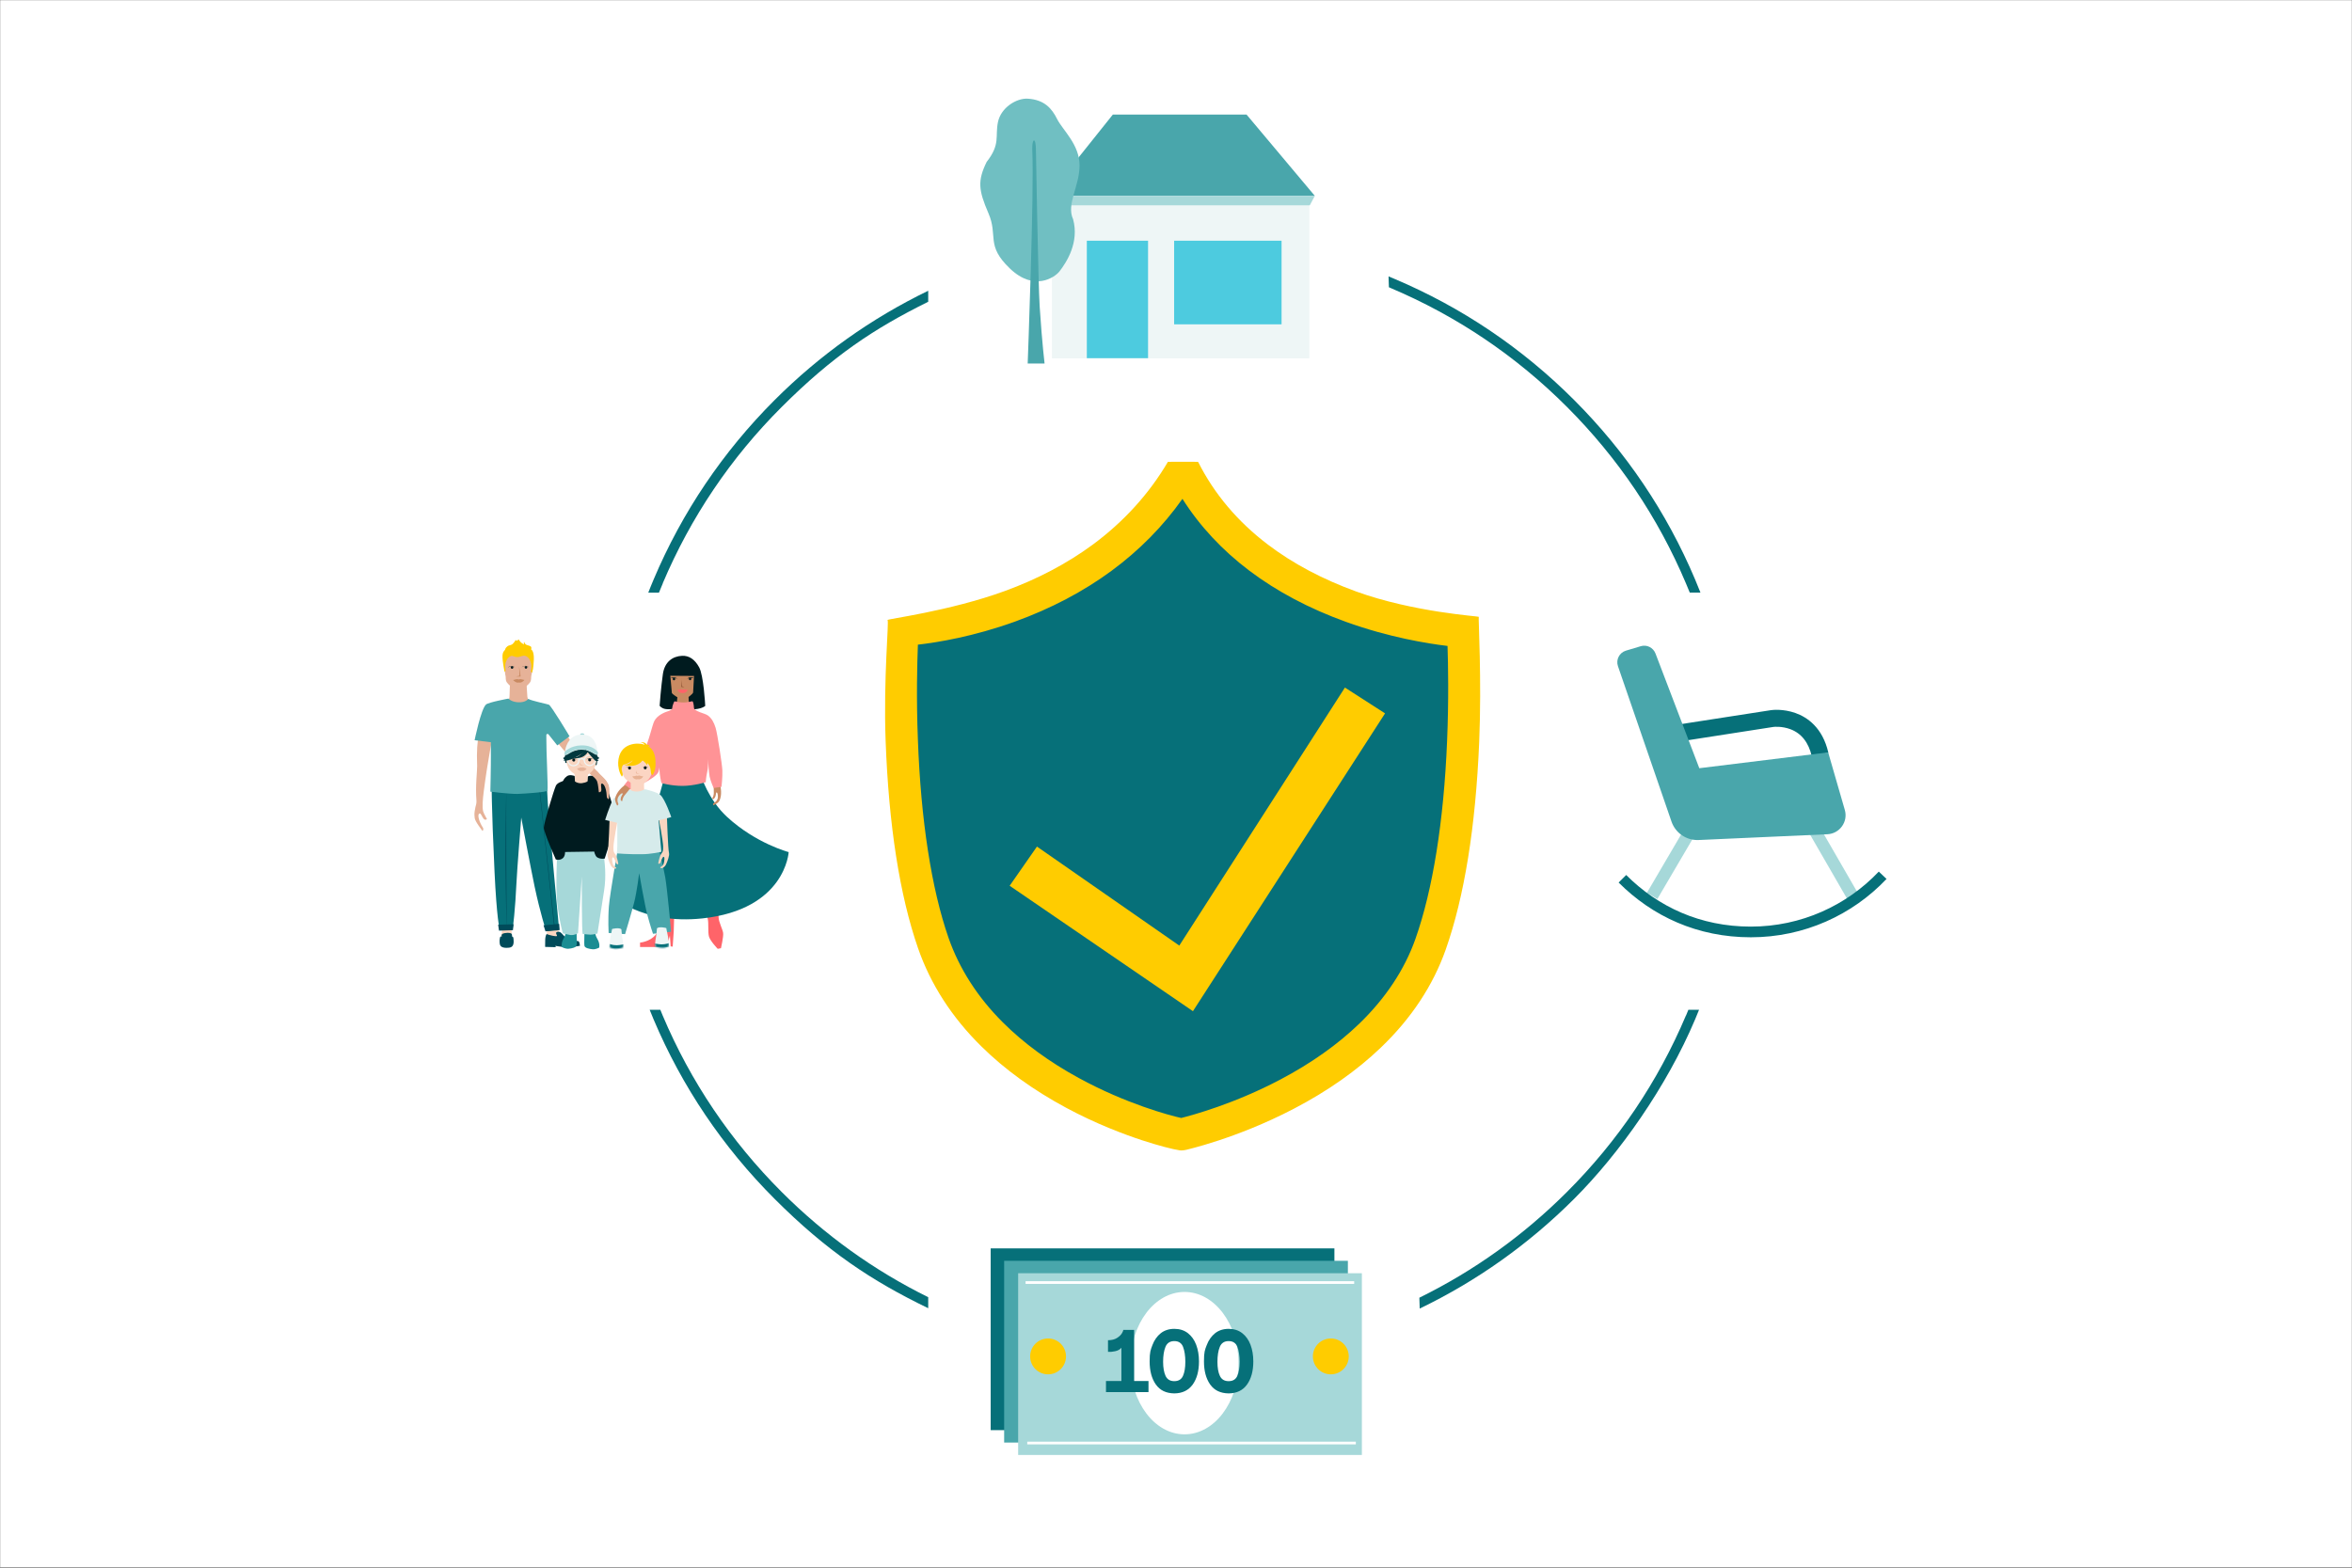 <svg width="1800" height="1200" viewBox="0 0 1800 1200" fill="none" xmlns="http://www.w3.org/2000/svg">
<rect x="0" y="0" width="1800" height="1200" fill="#333333" stroke="none"/>
<g clip-path="url(#clip0_1_205)">
<mask id="mask0_1_205" style="mask-type:luminance" maskUnits="userSpaceOnUse" x="0" y="0" width="1800" height="1200">
<path d="M1800 0H0V1200H1800V0Z" fill="white"/>
</mask>
<g mask="url(#mask0_1_205)">
<path d="M1800 0H0V1200H1800V0Z" fill="white"/>
<path d="M507.172 446.567C528.595 395.953 559.192 350.496 598.226 311.531C637.258 272.566 668.927 251.477 710.37 230.99V222.555C666.85 243.644 627.35 271.696 592.87 306.175C553.165 345.876 521.968 392.137 500.206 443.622C498.802 446.97 497.394 450.319 496.123 453.663H504.292C505.228 451.255 506.232 448.911 507.236 446.567H507.172Z" fill="#067079"/>
<path d="M1064.15 220.412C1114.76 241.836 1160.22 272.432 1199.19 311.464C1238.22 350.496 1268.88 395.953 1290.24 446.502C1291.25 448.846 1292.18 451.255 1293.19 453.598H1301.36C1300.02 450.25 1298.68 446.837 1297.27 443.557C1275.52 392.072 1244.31 345.809 1204.61 306.108C1164.91 266.407 1118.65 235.208 1067.16 213.449C1065.69 212.847 1064.15 212.177 1062.67 211.575L1062.94 219.877C1063.34 220.077 1063.81 220.211 1064.21 220.412H1064.15Z" fill="#067079"/>
<path d="M1290.24 777.368C1268.82 827.982 1238.22 873.44 1199.19 912.403C1165.91 945.678 1128.02 972.792 1086.24 993.347L1086.51 1001.65C1130.3 980.558 1169.93 952.375 1204.61 917.761C1239.29 883.147 1275.52 831.798 1297.27 780.313C1298.28 777.836 1299.28 775.424 1300.29 772.947H1292.12C1291.52 774.423 1290.91 775.896 1290.31 777.368H1290.24Z" fill="#067079"/>
<path d="M598.226 912.403C559.192 873.372 528.527 827.914 507.172 777.368C506.567 775.896 505.966 774.423 505.361 772.947H497.192C498.197 775.424 499.201 777.836 500.206 780.313C521.968 831.798 553.165 878.06 592.87 917.761C632.57 957.462 666.85 980.36 710.37 1001.38V992.947C668.858 972.457 631.231 945.411 598.226 912.403Z" fill="#067079"/>
<path d="M377.215 563.129C377.215 563.129 373.399 581.005 370.184 606.041C369.45 612 368.914 618.027 369.785 621.105C370.253 622.78 372.661 626.931 372.661 626.931C372.661 626.931 371.326 628.472 369.85 626.394C368.982 625.192 367.909 622.513 367.24 622.646C366.034 622.848 365.832 624.389 366.502 626.931C367.171 629.476 368.647 632.155 369.583 633.559C370.386 634.898 369.317 636.104 369.317 636.104C369.317 636.104 363.492 628.807 363.29 626.128C363.089 623.449 362.754 623.183 363.827 617.959C364.093 616.821 364.831 614.679 364.63 612.807C363.69 601.89 365.299 589.573 365.162 586.358C364.162 562.459 368.244 558.24 368.244 558.24L377.215 563.194V563.129Z" fill="#E6B298"/>
<path d="M424.483 549.069C424.483 549.069 429.037 554.826 441.288 574.376C442.962 576.986 447.113 579.798 456.822 590.175C458.028 591.582 459.835 593.455 460.638 594.193C464.321 597.743 464.188 598.142 465.527 600.353C466.798 602.56 466.196 611.532 466.196 611.532C466.196 611.532 464.724 611.197 464.587 609.66C464.522 607.986 464.252 605.105 463.385 602.697C462.514 600.284 461.509 599.215 460.436 599.748C459.9 600.018 460.436 602.697 460.436 604.169C460.436 606.646 458.496 606.178 458.496 606.178C458.496 606.178 457.758 599.615 457.225 598.009C456.221 595.129 439.348 583.147 435.532 578.862C419.263 560.717 420.066 557.973 420.066 557.973L424.483 549.134V549.069Z" fill="#E6B298"/>
<path d="M390.337 522.823C390.337 522.823 389.938 530.121 389.938 532.933C389.938 535.744 387.796 537.354 387.796 537.354C387.796 537.354 391.878 540.23 396.497 540.23C401.119 540.23 405.068 536.749 405.068 536.749C405.068 536.749 403.794 535.345 403.596 533.336C403.394 531.06 402.991 524.097 402.991 524.097L390.337 522.823Z" fill="#E6B298"/>
<path d="M386.924 517.336C387.191 518.873 386.723 520.68 387.929 522.355C389.066 524.029 391.41 525.703 392.213 526.574C393.015 527.446 394.02 528.115 395.428 528.115C396.097 528.115 396.497 528.115 396.767 527.978C397.033 528.047 397.501 528.115 398.106 528.115C399.51 528.115 400.514 527.446 401.317 526.574C402.123 525.703 404.464 524.029 405.605 522.355C406.742 520.68 406.339 518.873 406.609 517.336C406.807 516.061 407.412 513.584 407.545 512.781C407.545 512.648 407.545 512.648 407.545 512.648C407.545 512.648 408.348 508.162 405.939 502.942C403.862 498.456 398.304 499.125 396.698 499.392C395.157 499.125 389.534 498.456 387.461 502.942C385.049 508.162 386.654 516.061 386.856 517.336H386.924Z" fill="#E6B298"/>
<path d="M401.119 493.368C401.119 493.368 400.313 493.033 399.042 492.029C397.836 491.024 396.9 489.415 396.9 489.415C396.9 489.415 395.629 490.689 395.359 490.488C395.158 490.286 394.625 489.818 394.625 489.818C394.625 489.818 394.29 490.754 392.749 492.497C391.208 494.236 389.938 493.501 388.264 494.772C386.59 496.043 386.521 497.451 386.521 497.451C386.521 497.451 385.787 498.052 385.182 499.19C384.581 500.328 384.311 502.139 384.782 505.951C385.384 511.042 386.186 514.322 386.186 514.322L386.925 513.519C386.925 513.519 386.59 511.042 386.723 508.763C386.856 506.423 388.264 503.611 390.337 502.473C392.346 501.332 393.217 502.941 395.964 502.941C398.441 502.941 399.913 501.401 402.124 502.07C405.403 503.139 406.541 507.157 406.609 509.703C406.674 512.245 406.275 514.189 406.275 514.189L407.211 514.923C407.211 514.923 408.348 511.575 408.55 504.68C408.751 497.786 406.408 497.116 406.408 497.116C406.408 497.116 407.009 495.978 406.408 495.107C405.803 494.236 403.794 494.038 402.725 493.501C401.652 492.965 401.184 491.359 401.184 491.359C400.583 492.094 401.051 493.368 401.051 493.368H401.119Z" fill="#FFCC00"/>
<path d="M404.601 510.772C404.601 510.772 403.528 509.904 402.055 509.836C400.583 509.836 399.578 510.574 399.578 510.574H399.445C399.445 510.574 400.45 509.703 402.124 509.703C403.798 509.703 404.666 510.772 404.666 510.772H404.601Z" fill="#031B1F"/>
<path d="M402.523 511.845C403.078 511.845 403.528 511.395 403.528 510.841C403.528 510.286 403.078 509.836 402.523 509.836C401.969 509.836 401.519 510.286 401.519 510.841C401.519 511.395 401.969 511.845 402.523 511.845Z" fill="#031B1F"/>
<path d="M388.8 510.974C388.8 510.974 389.869 510.038 391.277 510.038C392.681 510.038 394.021 510.841 394.021 510.841C394.021 510.772 393.016 509.836 391.342 509.836C389.668 509.836 388.8 510.909 388.8 510.909V510.974Z" fill="#031B1F"/>
<path d="M391.878 511.91C392.433 511.91 392.883 511.464 392.883 510.909C392.883 510.351 392.433 509.905 391.878 509.905C391.324 509.905 390.874 510.351 390.874 510.909C390.874 511.464 391.324 511.91 391.878 511.91Z" fill="#031B1F"/>
<path d="M397.501 517.203C397.368 517.401 394.823 517.804 394.823 517.804C394.823 517.804 398.171 518.005 398.373 517.804C398.574 517.602 397.235 509.836 397.235 509.836C397.235 509.836 397.703 517.001 397.501 517.203Z" fill="#C98A62"/>
<path d="M392.681 520.482C393.149 521.35 394.96 522.355 395.763 522.491C396.364 522.556 396.63 522.491 397.034 522.423C397.368 522.423 397.635 522.625 398.373 522.491C399.043 522.423 400.918 521.35 401.318 520.482C401.318 520.482 400.116 520.281 399.511 520.079C398.909 519.878 398.171 519.813 397.772 519.878C397.368 519.946 397.102 520.148 396.965 520.148C396.832 520.148 396.63 520.014 396.162 519.878C395.827 519.813 395.025 519.878 394.423 520.079C393.552 520.482 392.616 520.482 392.616 520.482H392.681Z" fill="#C98A62"/>
<path d="M376.211 603.096L375.944 591.514L416.984 590.981L418.392 603.633C393.217 608.587 376.211 603.096 376.211 603.096Z" fill="#A6D8D9"/>
<path d="M383.843 706.938C385.182 711.086 382.975 719.186 382.975 719.186C382.975 719.186 392.08 720.393 392.08 720.058C392.08 719.723 390.874 712.292 391.879 707.136C392.815 702.049 382.572 702.787 383.911 706.938H383.843Z" fill="#F9D5C0"/>
<path d="M417.254 708.076C418.993 709.75 418.457 716.846 418.457 716.846L425.822 718.988L429.707 717.516L427.766 715.572L426.625 706.333C426.625 706.333 415.512 706.333 417.254 708.076Z" fill="#F9D5C0"/>
<path d="M376.211 597.339C376.211 597.339 376.078 617.156 378.486 667.705C380.095 702.117 382.306 711.489 382.306 711.489L392.213 711.021C392.548 711.69 394.423 694.081 395.158 677.411C395.629 666.567 398.909 625.861 398.909 625.861C398.909 625.861 406.408 665.761 409.151 678.682C413.438 698.902 417.924 712.626 417.924 712.626L427.9 711.622C427.9 711.622 419.796 624.857 419.263 614.812C418.993 609.995 418.259 596.536 418.259 596.536L376.279 597.339H376.211Z" fill="#067079"/>
<mask id="mask1_1_205" style="mask-type:luminance" maskUnits="userSpaceOnUse" x="376" y="600" width="52" height="113">
<path d="M376.078 602.761C376.078 602.761 376.078 617.156 378.421 667.705C380.027 702.117 382.237 711.489 382.237 711.489L392.144 711.021C392.479 711.69 394.355 694.081 395.093 677.411C395.561 666.567 398.84 625.861 398.84 625.861C398.84 625.861 406.339 665.761 409.086 678.682C413.37 698.902 417.856 712.626 417.856 712.626L427.831 711.622C427.831 711.622 419.796 626.329 419.263 616.284C418.993 611.467 415.915 600.954 415.915 600.954L376.146 602.697L376.078 602.761Z" fill="white"/>
</mask>
<g mask="url(#mask1_1_205)">
<path d="M387.526 600.954C387.526 600.954 386.723 638.848 386.856 659.737C387.058 685.044 387.796 715.842 387.796 715.842C387.796 715.842 387.594 676.742 387.461 659.669C387.324 640.054 387.461 600.954 387.461 600.954H387.526Z" fill="#004B5A"/>
</g>
<path d="M412.434 600.954L423.947 708.076C424.083 708.274 424.35 708.14 424.35 707.939L412.499 599.147L412.365 600.954H412.434Z" fill="#004B5A"/>
<path d="M382.572 723.003C382.572 723.003 382.035 720.328 382.572 717.984C383.108 715.708 383.911 717.314 383.911 717.314V716.443C383.71 715.64 384.178 715.039 384.714 714.769C386.255 713.966 390.607 713.631 391.612 714.902C392.08 715.572 391.676 717.044 392.011 716.979C393.217 716.511 393.084 720.594 393.084 721.195C392.951 724.007 391.745 725.145 389.534 725.415C387.324 725.681 383.242 725.681 382.64 723.071L382.572 723.003Z" fill="#004B5A"/>
<path d="M381.233 707.806L381.903 712.36L392.548 712.025L393.016 707.471L381.233 707.806Z" fill="#004B5A"/>
<path d="M415.98 708.274L427.964 707.204L428.234 711.957L417.452 712.893L415.98 708.274Z" fill="#004B5A"/>
<path d="M443.833 723.942C443.833 723.942 443.632 720.526 442.494 720.392C439.751 720.058 437.674 719.723 434.995 718.787C432.317 717.851 430.376 714.704 429.239 713.897C428.101 713.094 426.96 712.893 425.891 713.631C424.886 714.434 426.56 715.842 426.226 716.443C425.891 717.112 420.131 715.773 418.594 715.039C417.924 714.704 417.319 717.379 417.254 719.186C417.186 720.997 417.186 724.81 417.186 724.81C417.186 724.81 423.947 725.012 424.951 725.012C425.956 725.012 424.753 724.007 424.951 724.007C426.694 724.209 426.56 724.41 431.446 724.947C436.403 725.48 443.902 723.942 443.902 723.942H443.833Z" fill="#004B5A"/>
<path d="M420.066 539.428C421.74 539.964 435.866 563.597 435.866 563.597L426.492 570.56L419.864 562.257C419.396 561.455 418.122 561.721 418.122 562.661C418.122 563.597 418.122 564.065 418.122 565.001C417.989 574.844 419.53 602.628 418.993 605.174C418.727 606.376 401.789 607.514 395.964 607.716C390.139 607.849 375.275 605.977 375.275 605.977C375.275 605.977 375.743 587.431 375.674 576.317C375.674 568.418 375.674 568.148 375.674 568.148L363.222 566.61C363.222 566.61 368.042 542.841 371.927 539.294C373.802 537.552 389.135 534.74 389.135 534.74C389.135 534.74 391.14 537.217 396.364 537.552C402.322 537.955 404.33 534.942 404.33 534.942C406.274 536.349 418.525 538.826 420.199 539.428H420.066Z" fill="#49A6AB"/>
<path d="M447.314 710.149C447.516 711.222 446.846 722.402 447.314 724.076C447.718 725.75 451.066 726.351 453.474 726.621C455.886 726.888 458.564 725.347 458.564 725.347C458.564 725.347 459.432 722.402 457.024 718.452C454.612 714.502 455.281 709.415 455.281 709.415C455.281 709.415 447.113 709.213 447.314 710.283V710.149Z" fill="#1A8D93"/>
<path d="M433.253 709.012C433.253 709.012 433.922 714.099 431.514 718.049C429.102 722.067 429.973 724.947 429.973 724.947C429.973 724.947 432.651 726.419 435.063 726.218C437.472 726.016 440.82 725.347 441.223 723.672C441.691 721.998 441.021 710.819 441.223 709.75C441.421 708.745 433.253 708.879 433.253 708.879V709.012Z" fill="#1A8D93"/>
<path d="M427.428 639.316C427.428 639.316 424.281 676.81 426.762 694.214C428.501 706.938 430.776 714.434 430.776 714.434C430.776 714.434 433.454 715.237 436.467 715.708C439.614 716.108 442.361 714.301 442.361 714.301L445.241 670.851C445.241 670.851 445.172 714.837 445.975 714.902C447.649 715.104 450.461 715.438 451.8 715.438C454.277 715.438 457.225 714.567 457.225 714.567C457.225 714.567 460.371 694.214 462.312 681.764C465.793 659.737 458.093 638.178 458.093 638.178L427.428 639.316Z" fill="#A6D8D9"/>
<path d="M433.188 580.4C433.055 580.4 432.986 580.468 432.986 580.601C432.986 581.206 432.785 581.473 432.587 582.409C431.982 585.757 435.463 582.679 434.192 584.284C433.922 584.688 437.605 585.422 440.082 585.023C440.082 585.023 439.816 585.156 439.884 585.156C440.352 585.156 450.929 585.023 452.336 585.156C453.74 585.289 456.084 584.886 455.749 584.418C454.612 583.013 455.951 586.761 456.556 585.555C456.955 584.752 456.955 583.013 457.024 582.344C457.024 582.211 456.955 582.074 456.89 582.074L433.253 580.4H433.188Z" fill="#01373D"/>
<path d="M439.751 591.449C439.751 591.449 440.017 597.941 439.614 599.615C439.214 601.289 450.662 602.293 450.194 599.615C449.924 598.211 449.791 594.527 449.993 592.385C450.126 590.711 439.751 591.449 439.751 591.449Z" fill="#F9D5C0"/>
<path d="M433.39 577.656C433.39 578.996 432.317 586.895 438.077 591.316C442.897 595.064 444.769 594.931 446.31 594.394C447.851 593.858 453.406 592.252 455.483 586.358C457.625 580.133 457.157 575.312 454.813 571.496C452.938 568.418 448.988 566.275 442.897 566.877C434.527 567.816 433.454 576.317 433.39 577.656Z" fill="#F9D5C0"/>
<path d="M451.264 582.812C451.894 582.812 452.405 582.301 452.405 581.674C452.405 581.044 451.894 580.536 451.264 580.536C450.637 580.536 450.126 581.044 450.126 581.674C450.126 582.301 450.637 582.812 451.264 582.812Z" fill="#031B1F"/>
<path d="M453.676 581.069C453.676 581.069 452.603 580.803 450.663 580.936C449.924 580.936 449.392 581.069 449.057 581.206C448.988 581.206 448.92 581.069 449.057 581.069C449.392 580.936 449.791 580.803 450.328 580.67C451.332 580.335 452.873 580.4 453.741 581.138L453.676 581.069Z" fill="#031B1F"/>
<path d="M448.856 588.302C448.723 588.101 448.186 588.169 446.714 587.5C445.709 587.028 445.641 587.5 445.306 587.564C444.906 587.564 444.971 587.028 443.902 587.564C442.829 588.032 442.026 588.169 441.756 588.302C441.49 588.436 442.293 589.44 443.567 589.977C444.572 590.445 445.374 590.041 445.374 590.041C445.374 590.041 446.311 590.509 447.783 589.573C448.453 589.105 448.921 588.569 448.788 588.302H448.856Z" fill="#E6B298"/>
<path d="M439.081 582.945C439.708 582.945 440.219 582.437 440.219 581.807C440.219 581.177 439.708 580.67 439.081 580.67C438.451 580.67 437.94 581.177 437.94 581.807C437.94 582.437 438.451 582.945 439.081 582.945Z" fill="#031B1F"/>
<path d="M436.536 581.271C436.536 581.271 437.807 580.871 439.55 581.004C440.284 581.004 440.821 581.138 441.155 581.138C441.224 581.138 441.289 581.004 441.155 581.004C440.821 580.871 440.417 580.738 439.885 580.601C438.945 580.403 437.407 580.601 436.468 581.206L436.536 581.271Z" fill="#031B1F"/>
<path d="M451.332 577.656C449.658 577.656 448.186 578.527 447.383 579.867V579.932C447.246 580.133 446.846 580.734 446.245 580.536C445.104 580.065 444.906 580.133 443.902 580.536C443.43 580.67 442.962 580.335 442.897 580.133C442.091 578.794 440.618 577.858 438.88 577.858C436.334 577.858 434.326 579.798 434.326 582.211C434.326 584.619 436.334 586.56 438.88 586.56C441.421 586.56 443.232 584.752 443.365 582.542C443.43 582.142 443.7 581.271 444.971 581.206C446.379 581.206 446.713 582.142 446.778 582.542C447.048 584.688 448.989 586.427 451.264 586.427C453.543 586.427 455.818 584.486 455.818 582.074C455.818 579.597 453.809 577.656 451.332 577.656ZM438.88 585.689C436.802 585.689 435.128 584.083 435.128 582.142C435.128 580.202 436.802 578.592 438.88 578.592C440.953 578.592 442.627 580.202 442.627 582.142C442.627 584.083 440.953 585.689 438.88 585.689ZM451.332 585.555C449.255 585.555 447.581 583.95 447.581 582.009C447.581 580.065 449.255 578.459 451.332 578.459C453.406 578.459 455.08 580.065 455.08 582.009C455.08 583.95 453.406 585.555 451.332 585.555Z" fill="#EDF5F6"/>
<path d="M448.319 573.775C448.25 573.775 448.186 573.84 448.25 573.908C448.855 574.711 454.075 581.004 455.35 582.074C456.89 583.348 457.826 582.211 458.161 581.807C458.161 581.807 458.161 581.674 458.093 581.674C458.028 581.674 457.895 581.674 457.693 581.606C457.358 581.472 457.225 581.206 457.088 581.069C456.955 580.936 457.088 580.936 457.225 580.936C457.358 581.004 457.625 581.069 457.96 580.936C458.363 580.803 458.496 580.133 458.564 579.932C458.564 579.932 458.564 579.867 458.496 579.867C458.23 579.867 457.56 579.733 457.088 578.527C456.822 577.789 456.754 577.055 456.754 576.853C456.754 576.652 456.754 576.785 456.754 576.785L448.319 573.908V573.775Z" fill="#01373D"/>
<path d="M432.72 576.519C432.652 576.519 432.587 576.652 432.587 576.785C432.587 577.257 432.652 578.528 432.184 579.262C431.917 579.734 431.446 580 431.179 580.068C431.046 580.068 430.978 580.266 431.046 580.403C431.111 580.67 431.381 581.069 431.917 581.138C431.917 581.138 431.716 581.807 431.248 581.941C431.179 581.941 432.518 583.28 438.476 580.67C442.962 578.661 450.662 573.84 451.066 572.436C451.066 572.299 450.929 572.032 450.796 572.101C448.452 572.569 435.798 574.978 432.785 576.587L432.72 576.519Z" fill="#01373D"/>
<path d="M445.576 563.197C446.461 563.197 447.181 562.776 447.181 562.257C447.181 561.739 446.461 561.321 445.576 561.321C444.686 561.321 443.966 561.739 443.966 562.257C443.966 562.776 444.686 563.197 445.576 563.197Z" fill="#A6D8D9"/>
<path d="M450.259 563.194C448.25 562.326 445.842 562.257 443.43 562.459C441.022 562.661 440.352 563.194 439.682 563.464C433.188 566.675 432.385 575.248 432.385 575.248C432.385 575.248 438.412 572.702 444.838 572.702C451.264 572.702 457.225 575.248 457.225 575.248C457.225 575.248 457.024 566.142 450.194 563.129L450.259 563.194Z" fill="#EEF6F6"/>
<path d="M432.45 575.716C432.45 575.716 431.582 577.789 432.922 577.991C434.459 578.257 438.077 573.775 444.971 573.84C451.868 573.84 455.281 578.394 456.754 577.725C458.23 577.055 457.29 575.514 457.29 575.514C457.29 575.514 454.745 570.895 444.906 571.028C435.596 571.161 432.45 575.78 432.45 575.78V575.716Z" fill="#D6EBEB"/>
<path d="M432.385 575.312C432.385 575.312 431.446 577.523 432.652 577.725C433.656 577.923 438.077 573.303 444.971 573.372C451.868 573.372 455.818 578.326 457.157 577.39C458.161 576.652 457.29 575.514 457.29 575.514C457.29 575.514 454.075 570.293 444.636 570.56C436.403 570.826 432.385 575.381 432.385 575.381V575.312Z" fill="#A6D8D9"/>
<path d="M448.186 574.175C448.186 574.175 443.7 578.459 442.026 579.129C440.687 579.734 438.678 579.867 438.678 579.867C438.678 579.867 440.352 581.004 444.434 579.867C448.52 578.729 450.194 575.111 450.194 575.111L448.186 574.175Z" fill="#01373D"/>
<path d="M444.168 583.413C444.168 583.413 443.498 584.821 444.1 585.555C444.571 586.225 446.778 585.555 446.778 585.555C446.778 585.555 444.906 585.692 444.503 585.156C444.035 584.551 444.168 583.348 444.168 583.348V583.413Z" fill="#E6B298"/>
<path d="M438.008 596.605C438.008 596.605 427.428 597.275 425.423 601.422C423.947 604.504 416.182 630.146 416.182 633.627C416.182 637.109 425.354 657.861 425.354 657.861C425.354 657.861 428.299 658.934 430.711 656.925C432.652 655.251 432.45 652.173 432.45 652.173L454.745 651.838C454.745 651.838 455.414 655.251 457.024 656.256C459.565 657.861 462.78 657.192 462.78 657.192C462.78 657.192 472.021 629.476 471.686 627.536C471.352 625.591 465.527 603.165 462.913 600.821C460.372 598.546 452.002 596.403 452.002 596.403C452.002 596.403 449.323 599.348 444.704 599.55C440.82 599.683 437.94 596.605 437.94 596.605H438.008Z" fill="#001B1F"/>
<path d="M430.376 602.16C430.376 602.16 429.372 597.274 433.922 594.128C436.068 592.518 439.747 593.991 439.747 593.991C439.747 593.991 440.017 595.665 440.017 598.477C440.017 601.289 449.726 599.082 449.726 599.082C449.726 599.082 449.726 596.738 449.924 594.596C449.993 593.321 456.221 593.793 457.492 594.596C460.037 596.133 457.492 600.22 457.492 600.22C457.492 600.22 448.117 608.05 447.984 608.385C447.851 608.72 430.308 602.229 430.308 602.229L430.376 602.16Z" fill="#001B1F"/>
<path d="M465.325 600.554C464.054 598.275 464.522 597.941 460.84 594.394C460.037 593.656 458.161 591.917 456.754 590.175L451.735 592.518C454.68 594.995 456.286 596.27 457.024 598.211C457.758 600.151 458.294 606.376 458.294 606.376C458.294 606.376 460.17 606.913 460.235 604.371C460.235 602.963 459.702 600.22 460.235 599.95C461.308 599.482 462.312 600.554 463.183 602.895C464.054 605.307 464.321 608.187 464.389 609.858C464.454 611.399 465.995 611.734 465.995 611.734C465.995 611.734 466.664 602.761 465.325 600.554Z" fill="#E6B298"/>
<path d="M536.63 692.209C536.63 692.209 541.048 700.108 541.717 703.59C542.387 707.071 541.717 713.163 542.52 716.644C543.323 720.126 549.284 726.286 549.284 726.286L551.761 725.815C551.761 725.815 553.77 717.044 553.435 714.232C553.1 711.42 550.087 705.933 549.954 702.315C549.817 698.7 548.95 687.453 548.95 687.453L536.695 692.209H536.63Z" fill="#FF6469"/>
<path d="M504.223 692.544C504.223 692.544 505.966 710.484 501.613 715.708C497.261 720.929 489.83 721.53 489.83 721.53V724.878H506.099C511.052 724.878 512.662 716.108 512.662 716.108L513.263 724.41L514.804 724.612L515.606 713.03L516.143 694.214L504.356 692.475L504.223 692.544Z" fill="#FF6469"/>
<path d="M508.709 593.725C508.709 593.725 499.871 629.743 488.826 652.036C475.434 679.017 467.266 684.911 467.266 684.911C467.266 684.911 490.565 708.076 537.7 702.985C601.171 696.09 603.58 652.238 603.58 652.238C603.58 652.238 578.542 645.678 556.448 625.325C542.052 612.068 536.63 594.059 536.63 594.059L508.644 593.793L508.709 593.725Z" fill="#067079"/>
<path d="M509.915 521.822L532.21 522.758L535.09 536.817L531.14 542.308L513.464 542.106L509.915 521.822Z" fill="#001B1F"/>
<path d="M518.486 532.932C518.486 532.932 517.482 542.707 516.946 544.716C516.946 544.918 528.127 544.85 528.127 544.85C528.127 544.85 526.921 536.95 526.921 532.932C526.921 528.918 518.486 532.932 518.486 532.932Z" fill="#C98A62"/>
<path d="M510.919 518.272C510.919 518.272 512.525 526.776 512.525 528.115C512.525 529.451 514.868 531.327 516.074 532.198C520.963 535.744 523.105 535.478 525.848 534.139C528.595 532.799 531.673 529.12 531.742 528.785C531.875 527.914 532.008 526.171 532.21 524.634C533.214 517.537 531.943 504.951 523.976 503.744C514.336 502.272 510.919 518.272 510.919 518.272Z" fill="#C98A62"/>
<path d="M528.127 520.681C528.642 520.681 529.063 520.263 529.063 519.744C529.063 519.226 528.642 518.808 528.127 518.808C527.609 518.808 527.188 519.226 527.188 519.744C527.188 520.263 527.609 520.681 528.127 520.681Z" fill="#001B1F"/>
<path d="M515.808 520.749C516.327 520.749 516.744 520.328 516.744 519.813C516.744 519.294 516.327 518.873 515.808 518.873C515.29 518.873 514.868 519.294 514.868 519.813C514.868 520.328 515.29 520.749 515.808 520.749Z" fill="#001B1F"/>
<path d="M518.486 528.115C518.486 528.047 518.486 527.978 518.62 527.978C518.821 527.978 519.221 528.047 519.689 527.978C520.359 527.845 520.693 527.579 521.363 527.644C521.835 527.644 522.169 527.914 522.303 528.047H522.436C522.569 527.845 522.904 527.579 523.505 527.644C524.175 527.78 524.981 528.047 525.651 527.978C525.849 527.978 526.051 527.845 526.184 527.78C526.252 527.78 526.321 527.78 526.321 527.914C526.119 528.583 525.316 530.391 522.638 530.524C519.89 530.657 518.753 528.716 518.486 528.115Z" fill="#FF6469"/>
<path d="M513.061 519.01C513.061 519.01 515.005 518.873 516.208 519.01C517.482 519.143 518.487 519.478 518.487 519.478C518.487 519.478 517.482 518.74 516.006 518.474C514.534 518.204 513.061 519.075 513.061 519.075V519.01Z" fill="#001B1F"/>
<path d="M531.073 519.01C531.073 519.01 529.197 518.873 527.994 519.01C526.788 519.143 525.784 519.478 525.784 519.478C525.784 519.478 526.788 518.675 528.192 518.405C529.6 518.139 531.073 519.01 531.073 519.01Z" fill="#001B1F"/>
<path d="M513.061 517.267L531.141 517.401C531.141 517.401 529.733 543.042 529.801 542.978C529.801 542.978 533.416 542.978 536.159 542.106C538.369 541.437 539.708 540.432 539.708 540.367C539.708 539.363 538.438 517.001 535.09 510.841C531.673 504.547 527.188 501.735 521.968 502.002C514.735 502.337 508.644 506.621 507.305 515.996C505.966 525.167 504.828 539.363 504.828 540.23C504.828 540.23 505.966 541.905 508.576 542.574C511.322 543.244 515.272 542.643 515.272 542.643L512.997 517.267H513.061Z" fill="#001B1F"/>
<path d="M521.831 519.478C521.831 519.478 521.363 525.703 521.431 525.836C521.564 525.973 523.84 525.836 523.84 525.836C523.84 525.836 522.101 525.437 521.968 525.303C521.831 525.167 521.766 519.41 521.766 519.41L521.831 519.478Z" fill="#894F30"/>
<path d="M546.271 600.22C546.271 600.22 546.135 602.83 546.271 606.178C546.47 609.725 544.932 611.197 544.932 611.197C544.932 611.197 545.735 612.068 546.405 611.399C548.414 609.325 547.542 606.578 548.414 606.578C549.285 606.578 549.62 609.458 549.285 611.064C548.95 612.67 547.676 613.876 546.405 614.614C545.134 615.348 545.937 616.421 545.937 616.421C545.937 616.421 549.483 614.949 550.423 613.206C552.9 608.655 551.492 602.092 551.092 600.821C550.758 599.615 546.135 600.151 546.135 600.151L546.271 600.22Z" fill="#C98A62"/>
<path d="M515.671 539.964C515.671 539.964 515.808 543.042 511.322 544.382C508.842 545.12 502.884 547.464 500.677 552.083C498.935 555.698 497.059 566.276 491.771 577.789C486.281 591.046 477.443 601.289 477.443 601.289L482.062 604.504C482.062 604.504 502.15 596.133 503.957 590.711C505.764 585.289 505.163 576.45 505.163 576.45C505.163 576.45 504.292 587.633 504.961 592.587C505.631 597.606 506.232 599.417 506.232 599.417C506.232 599.417 513.666 601.559 522.302 601.559C530.939 601.559 540.112 598.747 540.112 598.747C540.112 598.747 540.31 594.794 541.249 590.78C542.185 586.762 541.919 581.005 541.919 581.005C541.919 581.005 542.387 590.981 543.056 594.394C543.726 597.807 546.138 603.165 546.138 603.165L552.161 602.293C552.161 602.293 553.032 594.794 552.83 589.775C552.629 584.753 549.014 561.523 547.675 557.17C546.336 552.753 544.529 549.739 541.85 547.73C539.172 545.721 531.338 544.918 530.536 541.102C529.999 538.758 530.136 537.955 530.136 537.955L515.74 539.964H515.671Z" fill="#FF9396"/>
<path d="M516.341 536.886C515.941 536.749 515.203 538.693 514.868 539.896C514.533 541.102 514.001 543.179 515.271 543.579C516.542 543.982 519.959 544.652 524.311 544.317C527.99 544.047 530.201 543.712 530.805 542.909C531.407 542.106 530.805 538.891 530.535 538.023C530.269 537.152 530.334 536.684 529.398 536.817C528.462 536.951 523.573 538.758 516.409 536.817L516.341 536.886Z" fill="#FF9396"/>
<path d="M473.627 645.408C473.627 645.408 466.798 683.438 465.995 693.815C465.192 704.191 465.793 714.167 465.793 714.167L478.379 715.039C478.379 715.039 483.268 698.902 485.345 690.736C487.419 682.567 489.161 668.374 489.161 668.374C489.161 668.374 493.376 692.544 495.385 700.173C497.596 708.544 499.738 714.769 499.738 714.769L513.598 713.231C513.598 713.231 510.786 681.429 509.112 671.521C507.37 661.613 502.751 643.802 502.751 643.802L473.695 645.408H473.627Z" fill="#49A6AB"/>
<path d="M475.567 711.42C475.567 711.42 475.769 714.635 476.172 717.246C476.64 719.924 476.906 721.53 476.906 722.805C476.906 724.076 476.773 725.346 476.773 725.346C476.773 725.346 473.828 726.351 470.815 726.218C468.472 726.149 466.531 725.213 466.531 725.213C466.531 725.213 466.664 721.397 466.866 719.255C467.064 717.112 468.472 711.69 468.338 711.287C468.27 710.887 474.163 709.815 475.567 711.356V711.42Z" fill="#EEF6F6"/>
<mask id="mask2_1_205" style="mask-type:luminance" maskUnits="userSpaceOnUse" x="466" y="710" width="11" height="17">
<path d="M475.567 711.42C475.567 711.42 475.769 714.635 476.172 717.246C476.64 719.924 476.906 721.53 476.906 722.805C476.906 724.076 476.773 725.346 476.773 725.346C476.773 725.346 473.828 726.351 470.815 726.218C468.472 726.149 466.531 725.213 466.531 725.213C466.531 725.213 466.664 721.397 466.866 719.255C467.064 717.112 468.472 711.69 468.338 711.287C468.27 710.887 474.163 709.815 475.567 711.356V711.42Z" fill="white"/>
</mask>
<g mask="url(#mask2_1_205)">
<path d="M478.245 722.668C478.245 722.668 474.296 723.539 472.021 723.539C468.673 723.539 466.329 722.535 466.329 722.535L465.926 726.351L474.966 728.626L478.515 726.621L478.181 722.736L478.245 722.668Z" fill="#067079"/>
</g>
<path d="M502.751 710.686C502.751 710.686 502.549 713.897 502.15 716.511C501.678 719.19 501.412 720.796 501.412 722.067C501.412 723.338 501.545 724.612 501.545 724.612C501.545 724.612 504.493 725.617 507.506 725.48C509.846 725.415 511.79 724.479 511.79 724.479C511.79 724.479 511.657 720.662 511.456 718.52C511.254 716.378 509.846 710.952 509.983 710.553C510.048 710.149 504.158 709.08 502.751 710.618V710.686Z" fill="#EEF6F6"/>
<mask id="mask3_1_205" style="mask-type:luminance" maskUnits="userSpaceOnUse" x="501" y="709" width="11" height="17">
<path d="M502.751 710.686C502.751 710.686 502.549 713.897 502.15 716.511C501.678 719.19 501.412 720.796 501.412 722.067C501.412 723.338 501.545 724.612 501.545 724.612C501.545 724.612 504.493 725.617 507.506 725.48C509.846 725.415 511.79 724.479 511.79 724.479C511.79 724.479 511.657 720.662 511.456 718.52C511.254 716.378 509.846 710.952 509.983 710.553C510.048 710.149 504.158 709.08 502.751 710.618V710.686Z" fill="white"/>
</mask>
<g mask="url(#mask3_1_205)">
<path d="M500.072 722.002C500.072 722.002 504.022 722.87 506.3 722.87C509.648 722.87 511.992 721.865 511.992 721.865L512.392 725.681L503.352 727.96L499.806 725.951L500.141 722.067L500.072 722.002Z" fill="#067079"/>
</g>
<path d="M482.598 597.743C482.598 597.743 482.868 604.234 482.465 605.977C482.13 607.716 493.578 608.655 493.11 605.977C492.909 604.569 492.775 600.821 492.909 598.747C492.977 597.073 482.598 597.743 482.598 597.743Z" fill="#FBD5C3"/>
<path d="M475.635 583.748C475.635 585.087 474.498 593.991 480.722 597.876C485.946 601.224 487.753 601.357 489.294 600.821C490.835 600.284 496.389 598.812 498.398 592.853C500.54 586.628 500.007 581.541 497.729 577.789C495.857 574.643 491.904 572.5 485.744 573.17C477.309 573.973 475.704 582.409 475.635 583.816V583.748Z" fill="#FBD5C3"/>
<path d="M493.78 588.904C494.41 588.904 494.918 588.396 494.918 587.766C494.918 587.136 494.41 586.628 493.78 586.628C493.15 586.628 492.642 587.136 492.642 587.766C492.642 588.396 493.15 588.904 493.78 588.904Z" fill="#031B1F"/>
<path d="M496.055 587.431C496.055 587.431 494.918 586.761 493.042 586.895C492.307 586.895 491.703 587.229 491.303 587.363C491.235 587.363 492.037 586.963 492.574 586.83C493.647 586.56 495.253 586.495 496.055 587.431Z" fill="#031B1F"/>
<path d="M492.175 594.193C492.038 593.991 491.235 594.394 489.629 593.725C488.492 593.257 488.492 593.926 488.157 593.991C487.754 593.991 487.689 593.39 486.483 593.858C485.345 594.326 484.34 594.059 484.07 594.193C483.804 594.326 484.607 595.798 485.946 596.335C487.487 596.94 488.222 596.335 488.222 596.335C488.222 596.335 488.826 597.073 490.565 596.068C491.437 595.6 492.308 594.463 492.175 594.193Z" fill="#E8B294"/>
<path d="M481.795 589.037C482.425 589.037 482.933 588.529 482.933 587.899C482.933 587.273 482.425 586.761 481.795 586.761C481.165 586.761 480.658 587.273 480.658 587.899C480.658 588.529 481.165 589.037 481.795 589.037Z" fill="#031B1F"/>
<path d="M478.714 587.5C478.714 587.5 480.323 586.83 482.199 586.963C482.933 586.963 483.47 587.165 483.873 587.298C483.938 587.298 483.938 587.298 483.873 587.298C483.538 587.229 483.066 586.963 482.534 586.83C481.529 586.628 479.92 586.761 478.714 587.564V587.5Z" fill="#031B1F"/>
<path d="M501.682 584.018C501.613 582.545 502.017 574.175 495.72 571.161C495.72 571.161 495.745 571.161 495.789 571.161C496.858 570.826 497.394 571.899 497.394 571.899C497.394 571.899 497.261 570.895 496.793 570.491C496.055 569.757 495.051 570.157 495.051 570.157C495.051 570.157 494.716 569.354 493.78 568.821C492.106 567.679 490.299 568.551 490.299 568.551C490.299 568.551 491.904 568.551 492.707 569.22C493.042 569.487 493.243 569.822 493.377 570.157C493.179 570.023 492.909 569.959 492.574 569.822C488.358 568.418 473.695 568.151 473.091 583.748C473.026 586.427 473.559 590.913 475.902 594.463C475.902 594.463 477.241 593.656 476.172 590.779C475.168 588.101 476.439 585.49 477.378 585.289C481.997 584.284 484.272 581.876 484.272 581.876C484.272 581.876 483.401 583.748 480.19 585.022C479.585 585.289 477.778 585.555 477.778 585.555C477.778 585.555 482.397 586.895 486.483 585.692C490.432 584.418 491.569 582.211 491.569 582.211C491.569 582.211 491.839 582.275 492.307 582.409C492.844 582.88 493.578 583.546 494.046 584.083C495.051 585.156 495.321 585.959 495.321 585.959C495.321 585.959 495.454 584.954 495.321 584.018C496.055 584.619 496.66 585.289 497.059 586.16C498.802 590.11 497.394 591.917 499.27 593.39C499.471 593.458 501.948 590.041 501.682 584.083V584.018Z" fill="#FFCC00"/>
<path d="M486.95 589.775C486.95 589.775 486.281 591.179 486.882 591.917C487.354 592.587 489.561 591.917 489.561 591.917C489.561 591.917 487.688 592.119 487.285 591.582C486.817 590.981 486.95 589.775 486.95 589.775Z" fill="#E8B294"/>
<path d="M466.596 625.123C466.596 625.123 465.793 650.365 464.99 653.31C464.454 655.319 466.261 660.004 467.334 662.214C468.404 664.425 470.683 665.426 471.485 664.691C472.422 663.82 469.88 664.223 469.008 661.21C468.605 659.802 468.004 656.122 469.142 656.256C470.279 656.389 471.485 660.875 471.485 660.875C471.485 660.875 473.361 662.549 473.16 660.875C473.026 659.87 472.022 655.319 470.816 653.779C469.61 652.238 469.476 651.903 469.476 648.288C469.476 644.673 472.692 627.734 472.692 627.734L466.596 625.192V625.123Z" fill="#F9D5C0"/>
<path d="M510.383 624.724C510.383 624.724 511.186 649.962 511.993 652.907C512.526 654.916 510.718 659.604 509.649 661.811C508.576 664.022 506.301 665.026 505.498 664.288C504.558 663.42 507.103 663.82 507.975 660.806C508.374 659.402 508.979 655.719 507.842 655.852C506.7 655.989 505.498 660.472 505.498 660.472C505.498 660.472 503.622 662.146 503.824 660.472C503.957 659.471 504.961 654.916 506.167 653.375C507.37 651.838 507.507 651.503 507.507 647.888C507.507 644.27 504.292 627.334 504.292 627.334L510.383 624.788V624.724Z" fill="#F9D5C0"/>
<path d="M481.727 604.371C481.727 604.371 470.747 608.655 469.073 612.068C466.128 617.959 463.115 627.6 463.115 627.6L472.421 629.876V647.417C472.421 651.168 472.021 653.242 472.021 653.242C472.021 653.242 481.529 654.045 490.766 653.847C497.329 654.045 506.167 652.036 506.167 652.036C506.167 652.036 504.893 638.715 504.626 634.43C504.558 632.824 504.022 628.004 504.022 628.004L513.731 625.458C513.731 625.458 509.112 612 505.498 608.587C503.017 606.243 493.578 604.101 493.578 604.101C493.578 604.101 487.886 607.917 481.727 604.436V604.371Z" fill="#D6EBEB"/>
<path d="M482.13 603.633C482.13 603.633 480.589 605.775 478.379 608.32C476.039 610.999 476.305 613.141 476.305 613.141C476.305 613.141 475.099 613.339 475.034 612.335C474.764 609.458 477.108 607.852 476.438 607.316C475.769 606.779 473.695 608.788 473.026 610.329C472.288 611.802 472.489 613.541 473.09 614.88C473.695 616.22 472.288 616.623 472.288 616.623C472.288 616.623 470.412 613.275 470.747 611.33C471.618 606.178 476.773 601.894 477.846 601.224C478.915 600.486 482.13 603.766 482.13 603.766V603.633Z" fill="#C98A62"/>
<path d="M1002.08 156.743H805.039V274.307H1002.08V156.743Z" fill="#EEF6F6"/>
<path d="M878.62 184.26H831.755V274.173H878.62V184.26Z" fill="#4DCBDF"/>
<path d="M980.791 184.26H898.574V248.263H980.791V184.26Z" fill="#4DCBDF"/>
<path d="M1006.23 149.915H801.961L851.641 87.718H954.011L1006.23 149.915Z" fill="#49A6AB"/>
<path d="M801.961 149.915L804.906 157.145H1002.42L1006.23 149.915H801.961Z" fill="#A6D8D9"/>
<path d="M786.56 75.533C777.924 74.998 766.008 82.362 763.733 93.476C761.454 104.522 765.806 110.28 755.093 123.938C747.997 138.399 748.868 145.63 756.432 163.17C764.067 180.711 754.157 187.607 772.837 205.483C791.517 223.425 807.318 212.245 810.864 207.692C816.354 200.595 826.063 185.465 821.243 167.79C815.886 156.342 826.196 142.617 826.196 126.616C826.196 110.615 813.276 99.568 809.057 91.2C804.906 82.831 799.149 76.337 786.56 75.533Z" fill="#70BFC2"/>
<path d="M786.496 278.257C786.496 278.257 791.518 146.098 790.042 116.105C789.71 108.941 790.913 106.062 791.986 108.138C792.655 109.41 792.788 113.829 792.788 113.829C792.788 113.829 794.531 217.132 795.668 234.606C797.609 264.265 799.484 278.324 799.416 278.257H786.496Z" fill="#49A6AB"/>
<path d="M1021.23 955.586H758.174V1094.71H1021.23V955.586Z" fill="#067079"/>
<path d="M1031.54 965.095H768.485V1104.22H1031.54V965.095Z" fill="#49A6AB"/>
<path d="M1042.25 974.603H779.198V1113.72H1042.25V974.603Z" fill="#A6D8D9"/>
<path d="M906.541 1097.92C929.354 1097.92 947.851 1073.52 947.851 1043.42C947.851 1013.33 929.354 988.929 906.541 988.929C883.724 988.929 865.231 1013.33 865.231 1043.42C865.231 1073.52 883.724 1097.92 906.541 1097.92Z" fill="white"/>
<path d="M867.974 1057.08H878.954V1065.58H846.417V1057.08H858.2V1031.64C857.131 1032.98 855.522 1033.85 853.38 1034.32C851.238 1034.79 849.431 1034.92 847.958 1034.79V1025.88C850.903 1025.88 853.247 1025.22 854.985 1024.08C856.728 1022.94 857.934 1021.74 858.668 1020.46C859.406 1019.19 859.673 1018.39 859.673 1017.98H867.974V1057.08Z" fill="#067079"/>
<path d="M884.513 1059.69C881.366 1055.14 879.826 1049.32 879.826 1042.09C879.826 1034.86 880.564 1033.32 881.968 1029.57C883.375 1025.82 885.517 1022.8 888.329 1020.53C891.141 1018.32 894.622 1017.18 898.708 1017.18C902.79 1017.18 906.206 1018.25 909.086 1020.46C911.898 1022.67 914.04 1025.62 915.444 1029.36C916.852 1033.12 917.586 1037.33 917.586 1042.09C917.586 1049.45 915.98 1055.34 912.766 1059.83C909.554 1064.25 904.867 1066.52 898.773 1066.59C892.415 1066.52 887.728 1064.25 884.581 1059.76L884.513 1059.69ZM892.012 1053.2C893.283 1055.88 895.493 1057.22 898.708 1057.22C901.922 1057.22 904.129 1055.88 905.335 1053.2C906.541 1050.52 907.143 1046.91 907.143 1042.42C907.143 1037.94 906.541 1033.92 905.404 1030.97C904.263 1028.03 901.987 1026.55 898.708 1026.55C895.428 1026.55 893.149 1028.03 891.943 1030.97C890.741 1033.92 890.136 1037.74 890.136 1042.42C890.136 1046.91 890.806 1050.52 892.012 1053.2Z" fill="#067079"/>
<path d="M926.089 1059.69C922.943 1055.14 921.406 1049.32 921.406 1042.09C921.406 1034.86 922.072 1033.32 923.547 1029.57C924.951 1025.82 927.094 1022.8 929.905 1020.53C932.72 1018.32 936.201 1017.18 940.284 1017.18C944.37 1017.18 947.783 1018.25 950.663 1020.46C953.474 1022.67 955.616 1025.62 957.024 1029.36C958.428 1033.12 959.166 1037.33 959.166 1042.09C959.166 1049.45 957.557 1055.34 954.346 1059.83C951.131 1064.31 946.444 1066.52 940.352 1066.59C934.06 1066.52 929.304 1064.25 926.157 1059.76L926.089 1059.69ZM933.588 1053.2C934.862 1055.88 937.069 1057.22 940.284 1057.22C943.499 1057.22 945.709 1055.88 946.912 1053.2C948.118 1050.52 948.719 1046.91 948.719 1042.42C948.719 1037.94 948.118 1033.92 946.98 1030.97C945.842 1028.03 943.563 1026.55 940.284 1026.55C937.004 1026.55 934.726 1028.03 933.523 1030.97C932.317 1033.92 931.716 1037.74 931.716 1042.42C931.716 1046.91 932.317 1050.52 933.588 1053.2Z" fill="#067079"/>
<path d="M1037.63 1103.55H786.161V1105.62H1037.63V1103.55Z" fill="white"/>
<path d="M802.094 1052C809.676 1052 815.821 1045.85 815.821 1038.27C815.821 1030.69 809.676 1024.55 802.094 1024.55C794.513 1024.55 788.371 1030.69 788.371 1038.27C788.371 1045.85 794.513 1052 802.094 1052Z" fill="#FFCC00"/>
<path d="M1018.48 1052C1026.06 1052 1032.21 1045.85 1032.21 1038.27C1032.21 1030.69 1026.06 1024.55 1018.48 1024.55C1010.91 1024.55 1004.76 1030.69 1004.76 1038.27C1004.76 1045.85 1010.91 1052 1018.48 1052Z" fill="#FFCC00"/>
<path d="M1036.36 980.695H784.886V982.769H1036.36V980.695Z" fill="white"/>
<path d="M1119.58 483.19C1119.58 483.19 963.382 474.823 905.67 358.195C905.67 357.927 905.537 357.927 905.537 357.927C905.537 357.927 905.537 357.793 905.468 357.726C905.468 357.726 905.468 357.86 905.468 358.195C837.58 475.424 690.887 482.052 690.887 482.052C690.887 482.052 681.448 626.931 714.456 721.8C753.62 834.409 898.772 867.816 904.464 868.22C904.464 868.22 1055.11 835.143 1094.88 722.736C1128.35 628.068 1119.65 483.121 1119.65 483.121L1119.58 483.19Z" fill="#067079"/>
<path d="M904.262 880.605C903.661 880.605 903.125 880.605 902.524 880.468C898.038 879.867 886.522 876.922 873.868 872.77C860.076 868.22 838.786 860.252 816.019 848C790.848 834.477 768.953 818.675 751.01 800.932C728.446 778.707 712.177 753.401 702.605 725.883C688.543 685.379 680.173 631.885 677.765 566.877C676.022 518.74 680.508 475.355 679.237 474.621C677.966 473.883 726.037 468.061 769.021 452.392C793.994 443.287 816.624 431.37 836.172 416.976C859.943 399.435 879.358 378.077 893.819 353.509C893.819 353.509 917.251 353.308 916.985 353.642C929.236 378.077 947.246 399.37 970.481 416.976C989.561 431.438 1012.19 443.42 1037.77 452.727C1081.89 468.727 1131.84 471.676 1131.7 472.144C1131.3 473.617 1134.04 519.946 1132.03 568.083C1129.29 633.091 1120.65 686.517 1106.39 726.956C1096.69 754.405 1080.01 779.644 1056.78 801.872C1038.5 819.413 1016.14 835.143 990.364 848.601C967.601 860.518 946.242 868.486 932.386 873.037C924.484 875.651 918.058 877.458 914.105 878.527C908.482 880.068 906.271 880.605 904.331 880.605H904.262ZM702.468 493.433C701.935 507.492 701.197 534.34 702.468 566.275C704.747 627.87 712.847 680.292 725.904 717.851C734.137 741.415 748.066 763.24 767.48 782.589C783.414 798.524 802.966 812.85 825.728 825.235C861.415 844.72 894.956 853.825 903.996 855.766C912.568 853.624 944.705 844.918 979.92 826.308C1003.42 813.923 1023.71 799.528 1040.18 783.662C1060.33 764.176 1074.86 742.351 1083.23 718.718C1096.48 681.228 1104.92 628.871 1107.46 567.28C1108.8 535.345 1108.27 508.497 1107.8 494.437C1092.54 492.63 1063.21 487.942 1030.13 476.025C1002.08 465.915 977.177 452.727 956.084 436.796C935.262 421.062 918.122 402.65 904.932 381.829C890.136 402.783 871.927 421.26 850.568 436.994C829.008 452.86 804.236 465.851 776.92 475.759C745.052 487.273 717.401 491.759 702.67 493.433H702.468ZM915.98 364.288C915.98 364.22 916.049 364.155 916.114 364.086C916.114 364.155 916.049 364.22 915.98 364.288Z" fill="#FFCC00"/>
<path d="M1059.99 546.056L1029.27 526.304L902.524 723.809L793.591 648.022L772.704 678.013L912.967 774.02L1059.99 546.056Z" fill="#FFCC00"/>
<path d="M1292.14 629.271L1260.37 683.435L1268.39 688.144L1300.17 633.98L1292.14 629.271Z" fill="#A6D8D9"/>
<path d="M1385.14 620.072L1377.08 624.727L1415.14 690.65L1423.2 685.998L1385.14 620.072Z" fill="#A6D8D9"/>
<path d="M1386.59 578.995C1384.18 568.349 1378.62 561.321 1370.19 558.175C1363.76 555.762 1357.8 556.367 1357.26 556.432L1281.47 568.216L1279.47 555.363L1355.45 543.579C1356.39 543.445 1364.63 542.441 1374.07 545.789C1383.11 549.001 1394.82 556.9 1399.24 576.115L1386.59 578.995Z" fill="#067079"/>
<path d="M1440.82 669.98C1415.51 696.691 1379.62 713.365 1339.92 713.365C1300.22 713.365 1266.81 697.833 1241.64 672.659" stroke="#067079" stroke-width="8.173" stroke-miterlimit="10"/>
<path d="M1238.22 509.905L1279.2 628.871C1282.21 637.642 1290.65 643.402 1299.95 642.999L1398.44 638.581C1407.88 638.178 1414.51 629.008 1411.83 619.903L1399.11 575.914L1300.49 588.032L1266.94 500.194C1265.21 495.708 1260.32 493.231 1255.7 494.639L1244.31 498.052C1239.29 499.593 1236.55 504.947 1238.22 509.905Z" fill="#49A6AB"/>
</g>
</g>
<defs>
<clipPath id="clip0_1_205">
<rect width="1800" height="1200" fill="white"/>
</clipPath>
</defs>
</svg>
